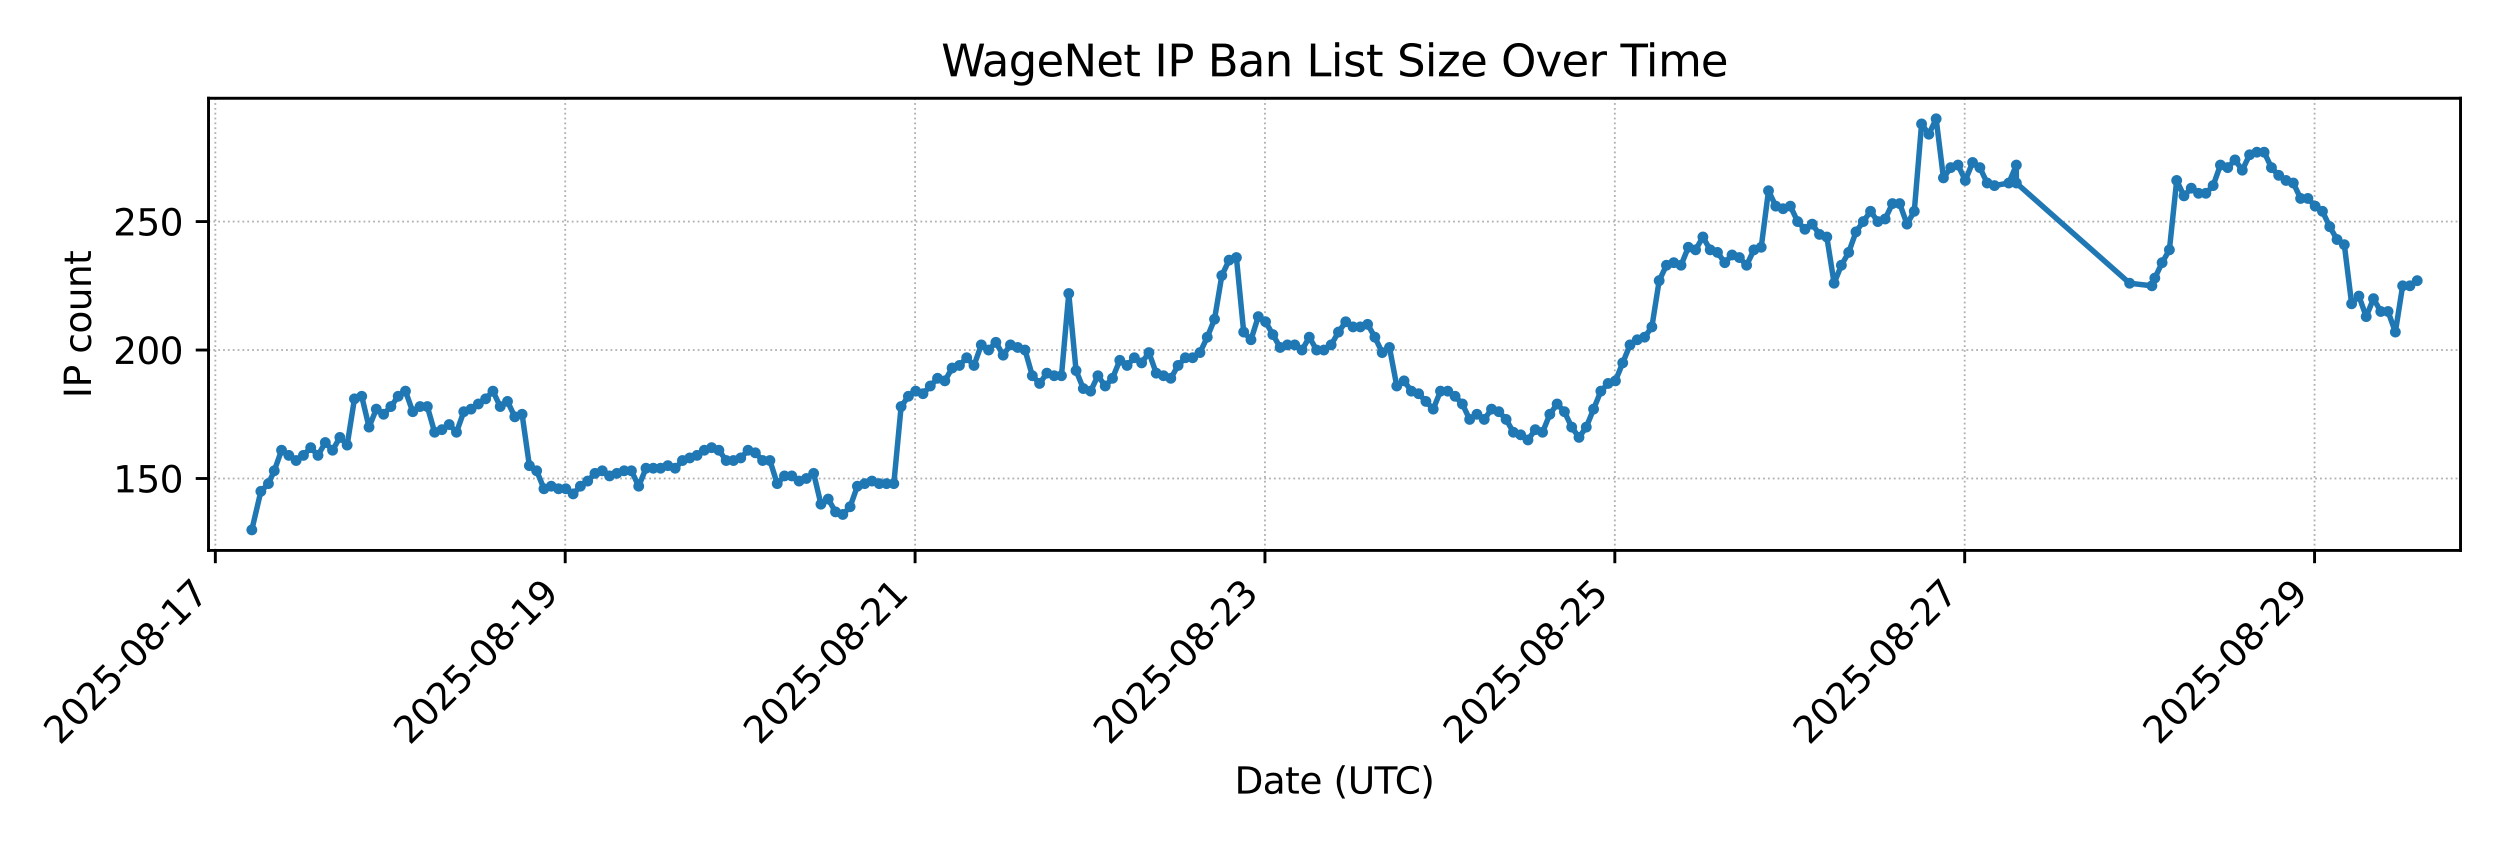 <?xml version="1.0" encoding="utf-8" standalone="no"?>
<!DOCTYPE svg PUBLIC "-//W3C//DTD SVG 1.1//EN"
  "http://www.w3.org/Graphics/SVG/1.1/DTD/svg11.dtd">
<svg xmlns:xlink="http://www.w3.org/1999/xlink" width="684pt" height="230.4pt" viewBox="0 0 684 230.4" xmlns="http://www.w3.org/2000/svg" version="1.1">
 <defs>
  <style type="text/css">*{stroke-linejoin: round; stroke-linecap: butt}</style>
 </defs>
 <g id="figure_1">
  <g id="patch_1">
   <path d="M 0 230.4 
L 684 230.4 
L 684 0 
L 0 0 
z
" style="fill: #ffffff"/>
  </g>
  <g id="axes_1">
   <g id="patch_2">
    <path d="M 57.052 150.599 
L 673.2 150.599 
L 673.2 26.88 
L 57.052 26.88 
z
" style="fill: #ffffff"/>
   </g>
   <g id="matplotlib.axis_1">
    <g id="xtick_1">
     <g id="line2d_1">
      <path d="M 58.918 150.599 
L 58.918 26.88 
" clip-path="url(#p8733796b65)" style="fill: none; stroke-dasharray: 0.5,0.825; stroke-dashoffset: 0; stroke: #b0b0b0; stroke-width: 0.5"/>
     </g>
     <g id="line2d_2">
      <defs>
       <path id="m109d79f2e7" d="M 0 0 
L 0 3.5 
" style="stroke: #000000; stroke-width: 0.8"/>
      </defs>
      <g>
       <use xlink:href="#m109d79f2e7" x="58.918" y="150.599" style="stroke: #000000; stroke-width: 0.8"/>
      </g>
     </g>
     <g id="text_1">
      <!-- 2025-08-17 -->
      <g transform="translate(16.353 204.066)rotate(-45)scale(0.1 -0.1)">
       <defs>
        <path id="DejaVuSans-32" d="M 1228 531 
L 3431 531 
L 3431 0 
L 469 0 
L 469 531 
Q 828 903 1448 1529 
Q 2069 2156 2228 2338 
Q 2531 2678 2651 2914 
Q 2772 3150 2772 3378 
Q 2772 3750 2511 3984 
Q 2250 4219 1831 4219 
Q 1534 4219 1204 4116 
Q 875 4013 500 3803 
L 500 4441 
Q 881 4594 1212 4672 
Q 1544 4750 1819 4750 
Q 2544 4750 2975 4387 
Q 3406 4025 3406 3419 
Q 3406 3131 3298 2873 
Q 3191 2616 2906 2266 
Q 2828 2175 2409 1742 
Q 1991 1309 1228 531 
z
" transform="scale(0.016)"/>
        <path id="DejaVuSans-30" d="M 2034 4250 
Q 1547 4250 1301 3770 
Q 1056 3291 1056 2328 
Q 1056 1369 1301 889 
Q 1547 409 2034 409 
Q 2525 409 2770 889 
Q 3016 1369 3016 2328 
Q 3016 3291 2770 3770 
Q 2525 4250 2034 4250 
z
M 2034 4750 
Q 2819 4750 3233 4129 
Q 3647 3509 3647 2328 
Q 3647 1150 3233 529 
Q 2819 -91 2034 -91 
Q 1250 -91 836 529 
Q 422 1150 422 2328 
Q 422 3509 836 4129 
Q 1250 4750 2034 4750 
z
" transform="scale(0.016)"/>
        <path id="DejaVuSans-35" d="M 691 4666 
L 3169 4666 
L 3169 4134 
L 1269 4134 
L 1269 2991 
Q 1406 3038 1543 3061 
Q 1681 3084 1819 3084 
Q 2600 3084 3056 2656 
Q 3513 2228 3513 1497 
Q 3513 744 3044 326 
Q 2575 -91 1722 -91 
Q 1428 -91 1123 -41 
Q 819 9 494 109 
L 494 744 
Q 775 591 1075 516 
Q 1375 441 1709 441 
Q 2250 441 2565 725 
Q 2881 1009 2881 1497 
Q 2881 1984 2565 2268 
Q 2250 2553 1709 2553 
Q 1456 2553 1204 2497 
Q 953 2441 691 2322 
L 691 4666 
z
" transform="scale(0.016)"/>
        <path id="DejaVuSans-2d" d="M 313 2009 
L 1997 2009 
L 1997 1497 
L 313 1497 
L 313 2009 
z
" transform="scale(0.016)"/>
        <path id="DejaVuSans-38" d="M 2034 2216 
Q 1584 2216 1326 1975 
Q 1069 1734 1069 1313 
Q 1069 891 1326 650 
Q 1584 409 2034 409 
Q 2484 409 2743 651 
Q 3003 894 3003 1313 
Q 3003 1734 2745 1975 
Q 2488 2216 2034 2216 
z
M 1403 2484 
Q 997 2584 770 2862 
Q 544 3141 544 3541 
Q 544 4100 942 4425 
Q 1341 4750 2034 4750 
Q 2731 4750 3128 4425 
Q 3525 4100 3525 3541 
Q 3525 3141 3298 2862 
Q 3072 2584 2669 2484 
Q 3125 2378 3379 2068 
Q 3634 1759 3634 1313 
Q 3634 634 3220 271 
Q 2806 -91 2034 -91 
Q 1263 -91 848 271 
Q 434 634 434 1313 
Q 434 1759 690 2068 
Q 947 2378 1403 2484 
z
M 1172 3481 
Q 1172 3119 1398 2916 
Q 1625 2713 2034 2713 
Q 2441 2713 2670 2916 
Q 2900 3119 2900 3481 
Q 2900 3844 2670 4047 
Q 2441 4250 2034 4250 
Q 1625 4250 1398 4047 
Q 1172 3844 1172 3481 
z
" transform="scale(0.016)"/>
        <path id="DejaVuSans-31" d="M 794 531 
L 1825 531 
L 1825 4091 
L 703 3866 
L 703 4441 
L 1819 4666 
L 2450 4666 
L 2450 531 
L 3481 531 
L 3481 0 
L 794 0 
L 794 531 
z
" transform="scale(0.016)"/>
        <path id="DejaVuSans-37" d="M 525 4666 
L 3525 4666 
L 3525 4397 
L 1831 0 
L 1172 0 
L 2766 4134 
L 525 4134 
L 525 4666 
z
" transform="scale(0.016)"/>
       </defs>
       <use xlink:href="#DejaVuSans-32"/>
       <use xlink:href="#DejaVuSans-30" x="63.623"/>
       <use xlink:href="#DejaVuSans-32" x="127.246"/>
       <use xlink:href="#DejaVuSans-35" x="190.869"/>
       <use xlink:href="#DejaVuSans-2d" x="254.492"/>
       <use xlink:href="#DejaVuSans-30" x="290.576"/>
       <use xlink:href="#DejaVuSans-38" x="354.199"/>
       <use xlink:href="#DejaVuSans-2d" x="417.822"/>
       <use xlink:href="#DejaVuSans-31" x="453.906"/>
       <use xlink:href="#DejaVuSans-37" x="517.529"/>
      </g>
     </g>
    </g>
    <g id="xtick_2">
     <g id="line2d_3">
      <path d="M 154.642 150.599 
L 154.642 26.88 
" clip-path="url(#p8733796b65)" style="fill: none; stroke-dasharray: 0.5,0.825; stroke-dashoffset: 0; stroke: #b0b0b0; stroke-width: 0.5"/>
     </g>
     <g id="line2d_4">
      <g>
       <use xlink:href="#m109d79f2e7" x="154.642" y="150.599" style="stroke: #000000; stroke-width: 0.8"/>
      </g>
     </g>
     <g id="text_2">
      <!-- 2025-08-19 -->
      <g transform="translate(112.078 204.066)rotate(-45)scale(0.1 -0.1)">
       <defs>
        <path id="DejaVuSans-39" d="M 703 97 
L 703 672 
Q 941 559 1184 500 
Q 1428 441 1663 441 
Q 2288 441 2617 861 
Q 2947 1281 2994 2138 
Q 2813 1869 2534 1725 
Q 2256 1581 1919 1581 
Q 1219 1581 811 2004 
Q 403 2428 403 3163 
Q 403 3881 828 4315 
Q 1253 4750 1959 4750 
Q 2769 4750 3195 4129 
Q 3622 3509 3622 2328 
Q 3622 1225 3098 567 
Q 2575 -91 1691 -91 
Q 1453 -91 1209 -44 
Q 966 3 703 97 
z
M 1959 2075 
Q 2384 2075 2632 2365 
Q 2881 2656 2881 3163 
Q 2881 3666 2632 3958 
Q 2384 4250 1959 4250 
Q 1534 4250 1286 3958 
Q 1038 3666 1038 3163 
Q 1038 2656 1286 2365 
Q 1534 2075 1959 2075 
z
" transform="scale(0.016)"/>
       </defs>
       <use xlink:href="#DejaVuSans-32"/>
       <use xlink:href="#DejaVuSans-30" x="63.623"/>
       <use xlink:href="#DejaVuSans-32" x="127.246"/>
       <use xlink:href="#DejaVuSans-35" x="190.869"/>
       <use xlink:href="#DejaVuSans-2d" x="254.492"/>
       <use xlink:href="#DejaVuSans-30" x="290.576"/>
       <use xlink:href="#DejaVuSans-38" x="354.199"/>
       <use xlink:href="#DejaVuSans-2d" x="417.822"/>
       <use xlink:href="#DejaVuSans-31" x="453.906"/>
       <use xlink:href="#DejaVuSans-39" x="517.529"/>
      </g>
     </g>
    </g>
    <g id="xtick_3">
     <g id="line2d_5">
      <path d="M 250.367 150.599 
L 250.367 26.88 
" clip-path="url(#p8733796b65)" style="fill: none; stroke-dasharray: 0.5,0.825; stroke-dashoffset: 0; stroke: #b0b0b0; stroke-width: 0.5"/>
     </g>
     <g id="line2d_6">
      <g>
       <use xlink:href="#m109d79f2e7" x="250.367" y="150.599" style="stroke: #000000; stroke-width: 0.8"/>
      </g>
     </g>
     <g id="text_3">
      <!-- 2025-08-21 -->
      <g transform="translate(207.802 204.066)rotate(-45)scale(0.1 -0.1)">
       <use xlink:href="#DejaVuSans-32"/>
       <use xlink:href="#DejaVuSans-30" x="63.623"/>
       <use xlink:href="#DejaVuSans-32" x="127.246"/>
       <use xlink:href="#DejaVuSans-35" x="190.869"/>
       <use xlink:href="#DejaVuSans-2d" x="254.492"/>
       <use xlink:href="#DejaVuSans-30" x="290.576"/>
       <use xlink:href="#DejaVuSans-38" x="354.199"/>
       <use xlink:href="#DejaVuSans-2d" x="417.822"/>
       <use xlink:href="#DejaVuSans-32" x="453.906"/>
       <use xlink:href="#DejaVuSans-31" x="517.529"/>
      </g>
     </g>
    </g>
    <g id="xtick_4">
     <g id="line2d_7">
      <path d="M 346.091 150.599 
L 346.091 26.88 
" clip-path="url(#p8733796b65)" style="fill: none; stroke-dasharray: 0.5,0.825; stroke-dashoffset: 0; stroke: #b0b0b0; stroke-width: 0.5"/>
     </g>
     <g id="line2d_8">
      <g>
       <use xlink:href="#m109d79f2e7" x="346.091" y="150.599" style="stroke: #000000; stroke-width: 0.8"/>
      </g>
     </g>
     <g id="text_4">
      <!-- 2025-08-23 -->
      <g transform="translate(303.527 204.066)rotate(-45)scale(0.1 -0.1)">
       <defs>
        <path id="DejaVuSans-33" d="M 2597 2516 
Q 3050 2419 3304 2112 
Q 3559 1806 3559 1356 
Q 3559 666 3084 287 
Q 2609 -91 1734 -91 
Q 1441 -91 1130 -33 
Q 819 25 488 141 
L 488 750 
Q 750 597 1062 519 
Q 1375 441 1716 441 
Q 2309 441 2620 675 
Q 2931 909 2931 1356 
Q 2931 1769 2642 2001 
Q 2353 2234 1838 2234 
L 1294 2234 
L 1294 2753 
L 1863 2753 
Q 2328 2753 2575 2939 
Q 2822 3125 2822 3475 
Q 2822 3834 2567 4026 
Q 2313 4219 1838 4219 
Q 1578 4219 1281 4162 
Q 984 4106 628 3988 
L 628 4550 
Q 988 4650 1302 4700 
Q 1616 4750 1894 4750 
Q 2613 4750 3031 4423 
Q 3450 4097 3450 3541 
Q 3450 3153 3228 2886 
Q 3006 2619 2597 2516 
z
" transform="scale(0.016)"/>
       </defs>
       <use xlink:href="#DejaVuSans-32"/>
       <use xlink:href="#DejaVuSans-30" x="63.623"/>
       <use xlink:href="#DejaVuSans-32" x="127.246"/>
       <use xlink:href="#DejaVuSans-35" x="190.869"/>
       <use xlink:href="#DejaVuSans-2d" x="254.492"/>
       <use xlink:href="#DejaVuSans-30" x="290.576"/>
       <use xlink:href="#DejaVuSans-38" x="354.199"/>
       <use xlink:href="#DejaVuSans-2d" x="417.822"/>
       <use xlink:href="#DejaVuSans-32" x="453.906"/>
       <use xlink:href="#DejaVuSans-33" x="517.529"/>
      </g>
     </g>
    </g>
    <g id="xtick_5">
     <g id="line2d_9">
      <path d="M 441.816 150.599 
L 441.816 26.88 
" clip-path="url(#p8733796b65)" style="fill: none; stroke-dasharray: 0.5,0.825; stroke-dashoffset: 0; stroke: #b0b0b0; stroke-width: 0.5"/>
     </g>
     <g id="line2d_10">
      <g>
       <use xlink:href="#m109d79f2e7" x="441.816" y="150.599" style="stroke: #000000; stroke-width: 0.8"/>
      </g>
     </g>
     <g id="text_5">
      <!-- 2025-08-25 -->
      <g transform="translate(399.251 204.066)rotate(-45)scale(0.1 -0.1)">
       <use xlink:href="#DejaVuSans-32"/>
       <use xlink:href="#DejaVuSans-30" x="63.623"/>
       <use xlink:href="#DejaVuSans-32" x="127.246"/>
       <use xlink:href="#DejaVuSans-35" x="190.869"/>
       <use xlink:href="#DejaVuSans-2d" x="254.492"/>
       <use xlink:href="#DejaVuSans-30" x="290.576"/>
       <use xlink:href="#DejaVuSans-38" x="354.199"/>
       <use xlink:href="#DejaVuSans-2d" x="417.822"/>
       <use xlink:href="#DejaVuSans-32" x="453.906"/>
       <use xlink:href="#DejaVuSans-35" x="517.529"/>
      </g>
     </g>
    </g>
    <g id="xtick_6">
     <g id="line2d_11">
      <path d="M 537.54 150.599 
L 537.54 26.88 
" clip-path="url(#p8733796b65)" style="fill: none; stroke-dasharray: 0.5,0.825; stroke-dashoffset: 0; stroke: #b0b0b0; stroke-width: 0.5"/>
     </g>
     <g id="line2d_12">
      <g>
       <use xlink:href="#m109d79f2e7" x="537.54" y="150.599" style="stroke: #000000; stroke-width: 0.8"/>
      </g>
     </g>
     <g id="text_6">
      <!-- 2025-08-27 -->
      <g transform="translate(494.976 204.066)rotate(-45)scale(0.1 -0.1)">
       <use xlink:href="#DejaVuSans-32"/>
       <use xlink:href="#DejaVuSans-30" x="63.623"/>
       <use xlink:href="#DejaVuSans-32" x="127.246"/>
       <use xlink:href="#DejaVuSans-35" x="190.869"/>
       <use xlink:href="#DejaVuSans-2d" x="254.492"/>
       <use xlink:href="#DejaVuSans-30" x="290.576"/>
       <use xlink:href="#DejaVuSans-38" x="354.199"/>
       <use xlink:href="#DejaVuSans-2d" x="417.822"/>
       <use xlink:href="#DejaVuSans-32" x="453.906"/>
       <use xlink:href="#DejaVuSans-37" x="517.529"/>
      </g>
     </g>
    </g>
    <g id="xtick_7">
     <g id="line2d_13">
      <path d="M 633.265 150.599 
L 633.265 26.88 
" clip-path="url(#p8733796b65)" style="fill: none; stroke-dasharray: 0.5,0.825; stroke-dashoffset: 0; stroke: #b0b0b0; stroke-width: 0.5"/>
     </g>
     <g id="line2d_14">
      <g>
       <use xlink:href="#m109d79f2e7" x="633.265" y="150.599" style="stroke: #000000; stroke-width: 0.8"/>
      </g>
     </g>
     <g id="text_7">
      <!-- 2025-08-29 -->
      <g transform="translate(590.7 204.066)rotate(-45)scale(0.1 -0.1)">
       <use xlink:href="#DejaVuSans-32"/>
       <use xlink:href="#DejaVuSans-30" x="63.623"/>
       <use xlink:href="#DejaVuSans-32" x="127.246"/>
       <use xlink:href="#DejaVuSans-35" x="190.869"/>
       <use xlink:href="#DejaVuSans-2d" x="254.492"/>
       <use xlink:href="#DejaVuSans-30" x="290.576"/>
       <use xlink:href="#DejaVuSans-38" x="354.199"/>
       <use xlink:href="#DejaVuSans-2d" x="417.822"/>
       <use xlink:href="#DejaVuSans-32" x="453.906"/>
       <use xlink:href="#DejaVuSans-39" x="517.529"/>
      </g>
     </g>
    </g>
    <g id="text_8">
     <!-- Date (UTC) -->
     <g transform="translate(337.773 217.135)scale(0.1 -0.1)">
      <defs>
       <path id="DejaVuSans-44" d="M 1259 4147 
L 1259 519 
L 2022 519 
Q 2988 519 3436 956 
Q 3884 1394 3884 2338 
Q 3884 3275 3436 3711 
Q 2988 4147 2022 4147 
L 1259 4147 
z
M 628 4666 
L 1925 4666 
Q 3281 4666 3915 4102 
Q 4550 3538 4550 2338 
Q 4550 1131 3912 565 
Q 3275 0 1925 0 
L 628 0 
L 628 4666 
z
" transform="scale(0.016)"/>
       <path id="DejaVuSans-61" d="M 2194 1759 
Q 1497 1759 1228 1600 
Q 959 1441 959 1056 
Q 959 750 1161 570 
Q 1363 391 1709 391 
Q 2188 391 2477 730 
Q 2766 1069 2766 1631 
L 2766 1759 
L 2194 1759 
z
M 3341 1997 
L 3341 0 
L 2766 0 
L 2766 531 
Q 2569 213 2275 61 
Q 1981 -91 1556 -91 
Q 1019 -91 701 211 
Q 384 513 384 1019 
Q 384 1609 779 1909 
Q 1175 2209 1959 2209 
L 2766 2209 
L 2766 2266 
Q 2766 2663 2505 2880 
Q 2244 3097 1772 3097 
Q 1472 3097 1187 3025 
Q 903 2953 641 2809 
L 641 3341 
Q 956 3463 1253 3523 
Q 1550 3584 1831 3584 
Q 2591 3584 2966 3190 
Q 3341 2797 3341 1997 
z
" transform="scale(0.016)"/>
       <path id="DejaVuSans-74" d="M 1172 4494 
L 1172 3500 
L 2356 3500 
L 2356 3053 
L 1172 3053 
L 1172 1153 
Q 1172 725 1289 603 
Q 1406 481 1766 481 
L 2356 481 
L 2356 0 
L 1766 0 
Q 1100 0 847 248 
Q 594 497 594 1153 
L 594 3053 
L 172 3053 
L 172 3500 
L 594 3500 
L 594 4494 
L 1172 4494 
z
" transform="scale(0.016)"/>
       <path id="DejaVuSans-65" d="M 3597 1894 
L 3597 1613 
L 953 1613 
Q 991 1019 1311 708 
Q 1631 397 2203 397 
Q 2534 397 2845 478 
Q 3156 559 3463 722 
L 3463 178 
Q 3153 47 2828 -22 
Q 2503 -91 2169 -91 
Q 1331 -91 842 396 
Q 353 884 353 1716 
Q 353 2575 817 3079 
Q 1281 3584 2069 3584 
Q 2775 3584 3186 3129 
Q 3597 2675 3597 1894 
z
M 3022 2063 
Q 3016 2534 2758 2815 
Q 2500 3097 2075 3097 
Q 1594 3097 1305 2825 
Q 1016 2553 972 2059 
L 3022 2063 
z
" transform="scale(0.016)"/>
       <path id="DejaVuSans-20" transform="scale(0.016)"/>
       <path id="DejaVuSans-28" d="M 1984 4856 
Q 1566 4138 1362 3434 
Q 1159 2731 1159 2009 
Q 1159 1288 1364 580 
Q 1569 -128 1984 -844 
L 1484 -844 
Q 1016 -109 783 600 
Q 550 1309 550 2009 
Q 550 2706 781 3412 
Q 1013 4119 1484 4856 
L 1984 4856 
z
" transform="scale(0.016)"/>
       <path id="DejaVuSans-55" d="M 556 4666 
L 1191 4666 
L 1191 1831 
Q 1191 1081 1462 751 
Q 1734 422 2344 422 
Q 2950 422 3222 751 
Q 3494 1081 3494 1831 
L 3494 4666 
L 4128 4666 
L 4128 1753 
Q 4128 841 3676 375 
Q 3225 -91 2344 -91 
Q 1459 -91 1007 375 
Q 556 841 556 1753 
L 556 4666 
z
" transform="scale(0.016)"/>
       <path id="DejaVuSans-54" d="M -19 4666 
L 3928 4666 
L 3928 4134 
L 2272 4134 
L 2272 0 
L 1638 0 
L 1638 4134 
L -19 4134 
L -19 4666 
z
" transform="scale(0.016)"/>
       <path id="DejaVuSans-43" d="M 4122 4306 
L 4122 3641 
Q 3803 3938 3442 4084 
Q 3081 4231 2675 4231 
Q 1875 4231 1450 3742 
Q 1025 3253 1025 2328 
Q 1025 1406 1450 917 
Q 1875 428 2675 428 
Q 3081 428 3442 575 
Q 3803 722 4122 1019 
L 4122 359 
Q 3791 134 3420 21 
Q 3050 -91 2638 -91 
Q 1578 -91 968 557 
Q 359 1206 359 2328 
Q 359 3453 968 4101 
Q 1578 4750 2638 4750 
Q 3056 4750 3426 4639 
Q 3797 4528 4122 4306 
z
" transform="scale(0.016)"/>
       <path id="DejaVuSans-29" d="M 513 4856 
L 1013 4856 
Q 1481 4119 1714 3412 
Q 1947 2706 1947 2009 
Q 1947 1309 1714 600 
Q 1481 -109 1013 -844 
L 513 -844 
Q 928 -128 1133 580 
Q 1338 1288 1338 2009 
Q 1338 2731 1133 3434 
Q 928 4138 513 4856 
z
" transform="scale(0.016)"/>
      </defs>
      <use xlink:href="#DejaVuSans-44"/>
      <use xlink:href="#DejaVuSans-61" x="77.002"/>
      <use xlink:href="#DejaVuSans-74" x="138.281"/>
      <use xlink:href="#DejaVuSans-65" x="177.49"/>
      <use xlink:href="#DejaVuSans-20" x="239.014"/>
      <use xlink:href="#DejaVuSans-28" x="270.801"/>
      <use xlink:href="#DejaVuSans-55" x="309.814"/>
      <use xlink:href="#DejaVuSans-54" x="383.008"/>
      <use xlink:href="#DejaVuSans-43" x="438.217"/>
      <use xlink:href="#DejaVuSans-29" x="508.041"/>
     </g>
    </g>
   </g>
   <g id="matplotlib.axis_2">
    <g id="ytick_1">
     <g id="line2d_15">
      <path d="M 57.052 130.917 
L 673.2 130.917 
" clip-path="url(#p8733796b65)" style="fill: none; stroke-dasharray: 0.5,0.825; stroke-dashoffset: 0; stroke: #b0b0b0; stroke-width: 0.5"/>
     </g>
     <g id="line2d_16">
      <defs>
       <path id="mb55f9a6a8c" d="M 0 0 
L -3.5 0 
" style="stroke: #000000; stroke-width: 0.8"/>
      </defs>
      <g>
       <use xlink:href="#mb55f9a6a8c" x="57.052" y="130.917" style="stroke: #000000; stroke-width: 0.8"/>
      </g>
     </g>
     <g id="text_9">
      <!-- 150 -->
      <g transform="translate(30.964 134.716)scale(0.1 -0.1)">
       <use xlink:href="#DejaVuSans-31"/>
       <use xlink:href="#DejaVuSans-35" x="63.623"/>
       <use xlink:href="#DejaVuSans-30" x="127.246"/>
      </g>
     </g>
    </g>
    <g id="ytick_2">
     <g id="line2d_17">
      <path d="M 57.052 95.769 
L 673.2 95.769 
" clip-path="url(#p8733796b65)" style="fill: none; stroke-dasharray: 0.5,0.825; stroke-dashoffset: 0; stroke: #b0b0b0; stroke-width: 0.5"/>
     </g>
     <g id="line2d_18">
      <g>
       <use xlink:href="#mb55f9a6a8c" x="57.052" y="95.769" style="stroke: #000000; stroke-width: 0.8"/>
      </g>
     </g>
     <g id="text_10">
      <!-- 200 -->
      <g transform="translate(30.964 99.568)scale(0.1 -0.1)">
       <use xlink:href="#DejaVuSans-32"/>
       <use xlink:href="#DejaVuSans-30" x="63.623"/>
       <use xlink:href="#DejaVuSans-30" x="127.246"/>
      </g>
     </g>
    </g>
    <g id="ytick_3">
     <g id="line2d_19">
      <path d="M 57.052 60.622 
L 673.2 60.622 
" clip-path="url(#p8733796b65)" style="fill: none; stroke-dasharray: 0.5,0.825; stroke-dashoffset: 0; stroke: #b0b0b0; stroke-width: 0.5"/>
     </g>
     <g id="line2d_20">
      <g>
       <use xlink:href="#mb55f9a6a8c" x="57.052" y="60.622" style="stroke: #000000; stroke-width: 0.8"/>
      </g>
     </g>
     <g id="text_11">
      <!-- 250 -->
      <g transform="translate(30.964 64.421)scale(0.1 -0.1)">
       <use xlink:href="#DejaVuSans-32"/>
       <use xlink:href="#DejaVuSans-35" x="63.623"/>
       <use xlink:href="#DejaVuSans-30" x="127.246"/>
      </g>
     </g>
    </g>
    <g id="text_12">
     <!-- IP count -->
     <g transform="translate(24.884 108.925)rotate(-90)scale(0.1 -0.1)">
      <defs>
       <path id="DejaVuSans-49" d="M 628 4666 
L 1259 4666 
L 1259 0 
L 628 0 
L 628 4666 
z
" transform="scale(0.016)"/>
       <path id="DejaVuSans-50" d="M 1259 4147 
L 1259 2394 
L 2053 2394 
Q 2494 2394 2734 2622 
Q 2975 2850 2975 3272 
Q 2975 3691 2734 3919 
Q 2494 4147 2053 4147 
L 1259 4147 
z
M 628 4666 
L 2053 4666 
Q 2838 4666 3239 4311 
Q 3641 3956 3641 3272 
Q 3641 2581 3239 2228 
Q 2838 1875 2053 1875 
L 1259 1875 
L 1259 0 
L 628 0 
L 628 4666 
z
" transform="scale(0.016)"/>
       <path id="DejaVuSans-63" d="M 3122 3366 
L 3122 2828 
Q 2878 2963 2633 3030 
Q 2388 3097 2138 3097 
Q 1578 3097 1268 2742 
Q 959 2388 959 1747 
Q 959 1106 1268 751 
Q 1578 397 2138 397 
Q 2388 397 2633 464 
Q 2878 531 3122 666 
L 3122 134 
Q 2881 22 2623 -34 
Q 2366 -91 2075 -91 
Q 1284 -91 818 406 
Q 353 903 353 1747 
Q 353 2603 823 3093 
Q 1294 3584 2113 3584 
Q 2378 3584 2631 3529 
Q 2884 3475 3122 3366 
z
" transform="scale(0.016)"/>
       <path id="DejaVuSans-6f" d="M 1959 3097 
Q 1497 3097 1228 2736 
Q 959 2375 959 1747 
Q 959 1119 1226 758 
Q 1494 397 1959 397 
Q 2419 397 2687 759 
Q 2956 1122 2956 1747 
Q 2956 2369 2687 2733 
Q 2419 3097 1959 3097 
z
M 1959 3584 
Q 2709 3584 3137 3096 
Q 3566 2609 3566 1747 
Q 3566 888 3137 398 
Q 2709 -91 1959 -91 
Q 1206 -91 779 398 
Q 353 888 353 1747 
Q 353 2609 779 3096 
Q 1206 3584 1959 3584 
z
" transform="scale(0.016)"/>
       <path id="DejaVuSans-75" d="M 544 1381 
L 544 3500 
L 1119 3500 
L 1119 1403 
Q 1119 906 1312 657 
Q 1506 409 1894 409 
Q 2359 409 2629 706 
Q 2900 1003 2900 1516 
L 2900 3500 
L 3475 3500 
L 3475 0 
L 2900 0 
L 2900 538 
Q 2691 219 2414 64 
Q 2138 -91 1772 -91 
Q 1169 -91 856 284 
Q 544 659 544 1381 
z
M 1991 3584 
L 1991 3584 
z
" transform="scale(0.016)"/>
       <path id="DejaVuSans-6e" d="M 3513 2113 
L 3513 0 
L 2938 0 
L 2938 2094 
Q 2938 2591 2744 2837 
Q 2550 3084 2163 3084 
Q 1697 3084 1428 2787 
Q 1159 2491 1159 1978 
L 1159 0 
L 581 0 
L 581 3500 
L 1159 3500 
L 1159 2956 
Q 1366 3272 1645 3428 
Q 1925 3584 2291 3584 
Q 2894 3584 3203 3211 
Q 3513 2838 3513 2113 
z
" transform="scale(0.016)"/>
      </defs>
      <use xlink:href="#DejaVuSans-49"/>
      <use xlink:href="#DejaVuSans-50" x="29.492"/>
      <use xlink:href="#DejaVuSans-20" x="89.795"/>
      <use xlink:href="#DejaVuSans-63" x="121.582"/>
      <use xlink:href="#DejaVuSans-6f" x="176.562"/>
      <use xlink:href="#DejaVuSans-75" x="237.744"/>
      <use xlink:href="#DejaVuSans-6e" x="301.123"/>
      <use xlink:href="#DejaVuSans-74" x="364.502"/>
     </g>
    </g>
   </g>
   <g id="line2d_21">
    <path d="M 68.901 144.976 
L 71.371 134.432 
L 73.443 132.323 
L 75.038 128.808 
L 77.033 123.184 
L 81.021 125.996 
L 83.015 124.59 
L 85.01 122.481 
L 87.004 124.59 
L 88.998 121.075 
L 90.993 123.184 
L 92.987 119.67 
L 94.981 121.778 
L 96.975 109.125 
L 98.97 108.422 
L 100.964 116.858 
L 102.958 111.937 
L 104.952 113.343 
L 106.947 111.234 
L 108.941 108.422 
L 110.935 107.016 
L 112.929 112.64 
L 114.924 111.234 
L 116.918 111.234 
L 118.912 118.264 
L 120.906 117.561 
L 122.901 116.155 
L 124.895 118.264 
L 126.889 112.64 
L 128.883 111.937 
L 132.872 109.125 
L 134.866 107.016 
L 136.86 111.234 
L 138.855 109.828 
L 140.849 114.046 
L 142.844 113.343 
L 144.838 127.402 
L 146.832 128.808 
L 148.826 133.729 
L 150.82 133.026 
L 152.815 133.729 
L 154.809 133.729 
L 156.803 135.134 
L 158.797 133.026 
L 160.792 131.62 
L 162.786 129.511 
L 164.78 128.808 
L 166.774 130.214 
L 170.763 128.808 
L 172.757 128.808 
L 174.751 133.026 
L 176.746 128.105 
L 180.734 128.105 
L 182.728 127.402 
L 184.723 128.105 
L 186.717 125.996 
L 190.706 124.59 
L 192.7 123.184 
L 194.694 122.481 
L 196.688 123.184 
L 198.683 125.996 
L 200.677 125.996 
L 202.671 125.293 
L 204.665 123.184 
L 206.66 123.887 
L 208.654 125.996 
L 210.648 125.996 
L 212.642 132.323 
L 214.637 130.214 
L 216.631 130.214 
L 218.625 131.62 
L 220.619 130.917 
L 222.614 129.511 
L 224.608 137.946 
L 226.602 136.54 
L 228.597 140.055 
L 230.591 140.758 
L 232.585 138.649 
L 234.579 133.026 
L 238.568 131.62 
L 240.562 132.323 
L 244.551 132.323 
L 246.545 111.234 
L 248.539 108.422 
L 250.533 107.016 
L 252.528 107.719 
L 256.516 103.502 
L 258.51 104.205 
L 260.505 100.69 
L 262.499 99.987 
L 264.493 97.878 
L 266.487 99.987 
L 268.482 94.363 
L 270.476 95.769 
L 272.47 93.66 
L 274.464 97.175 
L 276.459 94.363 
L 280.447 95.769 
L 282.442 102.799 
L 284.436 104.908 
L 286.43 102.096 
L 288.424 102.799 
L 290.419 102.799 
L 292.413 80.304 
L 294.407 101.393 
L 296.401 106.313 
L 298.396 107.016 
L 300.39 102.799 
L 302.384 105.611 
L 304.378 103.502 
L 306.373 98.581 
L 308.367 99.987 
L 310.361 97.878 
L 312.355 99.284 
L 314.35 96.472 
L 316.344 102.096 
L 320.332 103.502 
L 322.327 99.987 
L 324.321 97.878 
L 326.315 97.878 
L 328.309 96.472 
L 330.304 92.254 
L 332.298 87.334 
L 334.292 75.384 
L 336.287 71.166 
L 338.281 70.463 
L 340.275 90.849 
L 342.269 92.957 
L 344.264 86.631 
L 346.258 88.037 
L 350.246 95.066 
L 352.241 94.363 
L 354.235 94.363 
L 356.229 95.769 
L 358.223 92.254 
L 360.218 95.769 
L 362.212 95.769 
L 364.206 94.363 
L 366.2 90.849 
L 368.195 88.037 
L 370.189 89.443 
L 372.183 89.443 
L 374.177 88.74 
L 376.172 92.254 
L 378.166 96.472 
L 380.16 95.066 
L 382.155 105.611 
L 384.149 104.205 
L 386.143 107.016 
L 388.137 107.719 
L 392.126 111.937 
L 394.12 107.016 
L 396.114 107.016 
L 398.109 108.422 
L 400.103 110.531 
L 402.097 114.749 
L 404.091 113.343 
L 406.086 114.749 
L 408.08 111.937 
L 410.074 112.64 
L 412.068 114.749 
L 414.063 118.264 
L 416.057 118.967 
L 418.051 120.372 
L 420.045 117.561 
L 422.04 118.264 
L 424.034 113.343 
L 426.028 110.531 
L 428.023 112.64 
L 430.017 116.858 
L 432.011 119.67 
L 434.005 116.858 
L 437.994 107.016 
L 439.988 104.908 
L 441.982 104.205 
L 445.971 94.363 
L 447.965 92.957 
L 449.959 92.254 
L 451.954 89.443 
L 453.948 76.79 
L 455.942 72.572 
L 457.936 71.869 
L 459.931 72.572 
L 461.925 67.651 
L 463.919 68.354 
L 465.913 64.839 
L 467.908 68.354 
L 469.902 69.057 
L 471.896 71.869 
L 473.891 69.76 
L 475.885 70.463 
L 477.879 72.572 
L 479.873 68.354 
L 481.868 67.651 
L 483.862 52.186 
L 485.856 56.404 
L 487.85 57.107 
L 489.845 56.404 
L 491.839 60.622 
L 493.833 62.73 
L 495.827 61.325 
L 497.822 64.136 
L 499.816 64.839 
L 501.81 77.492 
L 503.804 72.572 
L 505.799 69.057 
L 507.793 63.433 
L 511.781 57.81 
L 513.776 60.622 
L 515.77 59.919 
L 517.764 55.701 
L 519.758 55.701 
L 521.753 61.325 
L 523.747 57.81 
L 525.741 33.91 
L 527.736 36.721 
L 529.73 32.504 
L 531.724 48.671 
L 533.718 45.86 
L 535.713 45.157 
L 537.707 49.374 
L 539.701 44.454 
L 541.695 45.86 
L 543.69 50.077 
L 545.684 50.78 
L 549.612 50.077 
L 551.673 45.157 
L 551.673 50.077 
L 582.665 77.492 
L 588.762 78.195 
L 589.558 76.087 
L 591.552 71.869 
L 593.546 68.354 
L 595.54 49.374 
L 597.535 53.592 
L 599.529 51.483 
L 601.523 52.889 
L 603.517 52.889 
L 605.512 50.78 
L 607.506 45.157 
L 609.5 45.86 
L 611.494 43.751 
L 613.489 46.563 
L 615.484 42.345 
L 617.478 41.642 
L 619.472 41.642 
L 621.466 45.86 
L 623.46 47.969 
L 625.454 49.374 
L 627.449 50.077 
L 629.443 54.295 
L 631.437 54.295 
L 633.432 56.404 
L 635.426 57.81 
L 637.42 62.028 
L 639.414 65.542 
L 641.408 66.948 
L 643.403 83.116 
L 645.397 81.007 
L 647.391 86.631 
L 649.386 81.71 
L 651.38 85.225 
L 653.374 85.225 
L 655.369 90.849 
L 657.362 78.195 
L 659.357 78.195 
L 661.351 76.79 
L 661.351 76.79 
" clip-path="url(#p8733796b65)" style="fill: none; stroke: #1f77b4; stroke-width: 1.5; stroke-linecap: square"/>
    <defs>
     <path id="mbe21002a67" d="M 0 1 
C 0.265 1 0.52 0.895 0.707 0.707 
C 0.895 0.52 1 0.265 1 0 
C 1 -0.265 0.895 -0.52 0.707 -0.707 
C 0.52 -0.895 0.265 -1 0 -1 
C -0.265 -1 -0.52 -0.895 -0.707 -0.707 
C -0.895 -0.52 -1 -0.265 -1 0 
C -1 0.265 -0.895 0.52 -0.707 0.707 
C -0.52 0.895 -0.265 1 0 1 
z
" style="stroke: #1f77b4"/>
    </defs>
    <g clip-path="url(#p8733796b65)">
     <use xlink:href="#mbe21002a67" x="68.901" y="144.976" style="fill: #1f77b4; stroke: #1f77b4"/>
     <use xlink:href="#mbe21002a67" x="71.371" y="134.432" style="fill: #1f77b4; stroke: #1f77b4"/>
     <use xlink:href="#mbe21002a67" x="73.443" y="132.323" style="fill: #1f77b4; stroke: #1f77b4"/>
     <use xlink:href="#mbe21002a67" x="75.038" y="128.808" style="fill: #1f77b4; stroke: #1f77b4"/>
     <use xlink:href="#mbe21002a67" x="77.033" y="123.184" style="fill: #1f77b4; stroke: #1f77b4"/>
     <use xlink:href="#mbe21002a67" x="79.027" y="124.59" style="fill: #1f77b4; stroke: #1f77b4"/>
     <use xlink:href="#mbe21002a67" x="81.021" y="125.996" style="fill: #1f77b4; stroke: #1f77b4"/>
     <use xlink:href="#mbe21002a67" x="83.015" y="124.59" style="fill: #1f77b4; stroke: #1f77b4"/>
     <use xlink:href="#mbe21002a67" x="85.01" y="122.481" style="fill: #1f77b4; stroke: #1f77b4"/>
     <use xlink:href="#mbe21002a67" x="87.004" y="124.59" style="fill: #1f77b4; stroke: #1f77b4"/>
     <use xlink:href="#mbe21002a67" x="88.998" y="121.075" style="fill: #1f77b4; stroke: #1f77b4"/>
     <use xlink:href="#mbe21002a67" x="90.993" y="123.184" style="fill: #1f77b4; stroke: #1f77b4"/>
     <use xlink:href="#mbe21002a67" x="92.987" y="119.67" style="fill: #1f77b4; stroke: #1f77b4"/>
     <use xlink:href="#mbe21002a67" x="94.981" y="121.778" style="fill: #1f77b4; stroke: #1f77b4"/>
     <use xlink:href="#mbe21002a67" x="96.975" y="109.125" style="fill: #1f77b4; stroke: #1f77b4"/>
     <use xlink:href="#mbe21002a67" x="98.97" y="108.422" style="fill: #1f77b4; stroke: #1f77b4"/>
     <use xlink:href="#mbe21002a67" x="100.964" y="116.858" style="fill: #1f77b4; stroke: #1f77b4"/>
     <use xlink:href="#mbe21002a67" x="102.958" y="111.937" style="fill: #1f77b4; stroke: #1f77b4"/>
     <use xlink:href="#mbe21002a67" x="104.952" y="113.343" style="fill: #1f77b4; stroke: #1f77b4"/>
     <use xlink:href="#mbe21002a67" x="106.947" y="111.234" style="fill: #1f77b4; stroke: #1f77b4"/>
     <use xlink:href="#mbe21002a67" x="108.941" y="108.422" style="fill: #1f77b4; stroke: #1f77b4"/>
     <use xlink:href="#mbe21002a67" x="110.935" y="107.016" style="fill: #1f77b4; stroke: #1f77b4"/>
     <use xlink:href="#mbe21002a67" x="112.929" y="112.64" style="fill: #1f77b4; stroke: #1f77b4"/>
     <use xlink:href="#mbe21002a67" x="114.924" y="111.234" style="fill: #1f77b4; stroke: #1f77b4"/>
     <use xlink:href="#mbe21002a67" x="116.918" y="111.234" style="fill: #1f77b4; stroke: #1f77b4"/>
     <use xlink:href="#mbe21002a67" x="118.912" y="118.264" style="fill: #1f77b4; stroke: #1f77b4"/>
     <use xlink:href="#mbe21002a67" x="120.906" y="117.561" style="fill: #1f77b4; stroke: #1f77b4"/>
     <use xlink:href="#mbe21002a67" x="122.901" y="116.155" style="fill: #1f77b4; stroke: #1f77b4"/>
     <use xlink:href="#mbe21002a67" x="124.895" y="118.264" style="fill: #1f77b4; stroke: #1f77b4"/>
     <use xlink:href="#mbe21002a67" x="126.889" y="112.64" style="fill: #1f77b4; stroke: #1f77b4"/>
     <use xlink:href="#mbe21002a67" x="128.883" y="111.937" style="fill: #1f77b4; stroke: #1f77b4"/>
     <use xlink:href="#mbe21002a67" x="130.878" y="110.531" style="fill: #1f77b4; stroke: #1f77b4"/>
     <use xlink:href="#mbe21002a67" x="132.872" y="109.125" style="fill: #1f77b4; stroke: #1f77b4"/>
     <use xlink:href="#mbe21002a67" x="134.866" y="107.016" style="fill: #1f77b4; stroke: #1f77b4"/>
     <use xlink:href="#mbe21002a67" x="136.86" y="111.234" style="fill: #1f77b4; stroke: #1f77b4"/>
     <use xlink:href="#mbe21002a67" x="138.855" y="109.828" style="fill: #1f77b4; stroke: #1f77b4"/>
     <use xlink:href="#mbe21002a67" x="140.849" y="114.046" style="fill: #1f77b4; stroke: #1f77b4"/>
     <use xlink:href="#mbe21002a67" x="142.844" y="113.343" style="fill: #1f77b4; stroke: #1f77b4"/>
     <use xlink:href="#mbe21002a67" x="144.838" y="127.402" style="fill: #1f77b4; stroke: #1f77b4"/>
     <use xlink:href="#mbe21002a67" x="146.832" y="128.808" style="fill: #1f77b4; stroke: #1f77b4"/>
     <use xlink:href="#mbe21002a67" x="148.826" y="133.729" style="fill: #1f77b4; stroke: #1f77b4"/>
     <use xlink:href="#mbe21002a67" x="150.82" y="133.026" style="fill: #1f77b4; stroke: #1f77b4"/>
     <use xlink:href="#mbe21002a67" x="152.815" y="133.729" style="fill: #1f77b4; stroke: #1f77b4"/>
     <use xlink:href="#mbe21002a67" x="154.809" y="133.729" style="fill: #1f77b4; stroke: #1f77b4"/>
     <use xlink:href="#mbe21002a67" x="156.803" y="135.134" style="fill: #1f77b4; stroke: #1f77b4"/>
     <use xlink:href="#mbe21002a67" x="158.797" y="133.026" style="fill: #1f77b4; stroke: #1f77b4"/>
     <use xlink:href="#mbe21002a67" x="160.792" y="131.62" style="fill: #1f77b4; stroke: #1f77b4"/>
     <use xlink:href="#mbe21002a67" x="162.786" y="129.511" style="fill: #1f77b4; stroke: #1f77b4"/>
     <use xlink:href="#mbe21002a67" x="164.78" y="128.808" style="fill: #1f77b4; stroke: #1f77b4"/>
     <use xlink:href="#mbe21002a67" x="166.774" y="130.214" style="fill: #1f77b4; stroke: #1f77b4"/>
     <use xlink:href="#mbe21002a67" x="168.769" y="129.511" style="fill: #1f77b4; stroke: #1f77b4"/>
     <use xlink:href="#mbe21002a67" x="170.763" y="128.808" style="fill: #1f77b4; stroke: #1f77b4"/>
     <use xlink:href="#mbe21002a67" x="172.757" y="128.808" style="fill: #1f77b4; stroke: #1f77b4"/>
     <use xlink:href="#mbe21002a67" x="174.751" y="133.026" style="fill: #1f77b4; stroke: #1f77b4"/>
     <use xlink:href="#mbe21002a67" x="176.746" y="128.105" style="fill: #1f77b4; stroke: #1f77b4"/>
     <use xlink:href="#mbe21002a67" x="178.741" y="128.105" style="fill: #1f77b4; stroke: #1f77b4"/>
     <use xlink:href="#mbe21002a67" x="180.734" y="128.105" style="fill: #1f77b4; stroke: #1f77b4"/>
     <use xlink:href="#mbe21002a67" x="182.728" y="127.402" style="fill: #1f77b4; stroke: #1f77b4"/>
     <use xlink:href="#mbe21002a67" x="184.723" y="128.105" style="fill: #1f77b4; stroke: #1f77b4"/>
     <use xlink:href="#mbe21002a67" x="186.717" y="125.996" style="fill: #1f77b4; stroke: #1f77b4"/>
     <use xlink:href="#mbe21002a67" x="188.711" y="125.293" style="fill: #1f77b4; stroke: #1f77b4"/>
     <use xlink:href="#mbe21002a67" x="190.706" y="124.59" style="fill: #1f77b4; stroke: #1f77b4"/>
     <use xlink:href="#mbe21002a67" x="192.7" y="123.184" style="fill: #1f77b4; stroke: #1f77b4"/>
     <use xlink:href="#mbe21002a67" x="194.694" y="122.481" style="fill: #1f77b4; stroke: #1f77b4"/>
     <use xlink:href="#mbe21002a67" x="196.688" y="123.184" style="fill: #1f77b4; stroke: #1f77b4"/>
     <use xlink:href="#mbe21002a67" x="198.683" y="125.996" style="fill: #1f77b4; stroke: #1f77b4"/>
     <use xlink:href="#mbe21002a67" x="200.677" y="125.996" style="fill: #1f77b4; stroke: #1f77b4"/>
     <use xlink:href="#mbe21002a67" x="202.671" y="125.293" style="fill: #1f77b4; stroke: #1f77b4"/>
     <use xlink:href="#mbe21002a67" x="204.665" y="123.184" style="fill: #1f77b4; stroke: #1f77b4"/>
     <use xlink:href="#mbe21002a67" x="206.66" y="123.887" style="fill: #1f77b4; stroke: #1f77b4"/>
     <use xlink:href="#mbe21002a67" x="208.654" y="125.996" style="fill: #1f77b4; stroke: #1f77b4"/>
     <use xlink:href="#mbe21002a67" x="210.648" y="125.996" style="fill: #1f77b4; stroke: #1f77b4"/>
     <use xlink:href="#mbe21002a67" x="212.642" y="132.323" style="fill: #1f77b4; stroke: #1f77b4"/>
     <use xlink:href="#mbe21002a67" x="214.637" y="130.214" style="fill: #1f77b4; stroke: #1f77b4"/>
     <use xlink:href="#mbe21002a67" x="216.631" y="130.214" style="fill: #1f77b4; stroke: #1f77b4"/>
     <use xlink:href="#mbe21002a67" x="218.625" y="131.62" style="fill: #1f77b4; stroke: #1f77b4"/>
     <use xlink:href="#mbe21002a67" x="220.619" y="130.917" style="fill: #1f77b4; stroke: #1f77b4"/>
     <use xlink:href="#mbe21002a67" x="222.614" y="129.511" style="fill: #1f77b4; stroke: #1f77b4"/>
     <use xlink:href="#mbe21002a67" x="224.608" y="137.946" style="fill: #1f77b4; stroke: #1f77b4"/>
     <use xlink:href="#mbe21002a67" x="226.602" y="136.54" style="fill: #1f77b4; stroke: #1f77b4"/>
     <use xlink:href="#mbe21002a67" x="228.597" y="140.055" style="fill: #1f77b4; stroke: #1f77b4"/>
     <use xlink:href="#mbe21002a67" x="230.591" y="140.758" style="fill: #1f77b4; stroke: #1f77b4"/>
     <use xlink:href="#mbe21002a67" x="232.585" y="138.649" style="fill: #1f77b4; stroke: #1f77b4"/>
     <use xlink:href="#mbe21002a67" x="234.579" y="133.026" style="fill: #1f77b4; stroke: #1f77b4"/>
     <use xlink:href="#mbe21002a67" x="236.574" y="132.323" style="fill: #1f77b4; stroke: #1f77b4"/>
     <use xlink:href="#mbe21002a67" x="238.568" y="131.62" style="fill: #1f77b4; stroke: #1f77b4"/>
     <use xlink:href="#mbe21002a67" x="240.562" y="132.323" style="fill: #1f77b4; stroke: #1f77b4"/>
     <use xlink:href="#mbe21002a67" x="242.556" y="132.323" style="fill: #1f77b4; stroke: #1f77b4"/>
     <use xlink:href="#mbe21002a67" x="244.551" y="132.323" style="fill: #1f77b4; stroke: #1f77b4"/>
     <use xlink:href="#mbe21002a67" x="246.545" y="111.234" style="fill: #1f77b4; stroke: #1f77b4"/>
     <use xlink:href="#mbe21002a67" x="248.539" y="108.422" style="fill: #1f77b4; stroke: #1f77b4"/>
     <use xlink:href="#mbe21002a67" x="250.533" y="107.016" style="fill: #1f77b4; stroke: #1f77b4"/>
     <use xlink:href="#mbe21002a67" x="252.528" y="107.719" style="fill: #1f77b4; stroke: #1f77b4"/>
     <use xlink:href="#mbe21002a67" x="254.522" y="105.611" style="fill: #1f77b4; stroke: #1f77b4"/>
     <use xlink:href="#mbe21002a67" x="256.516" y="103.502" style="fill: #1f77b4; stroke: #1f77b4"/>
     <use xlink:href="#mbe21002a67" x="258.51" y="104.205" style="fill: #1f77b4; stroke: #1f77b4"/>
     <use xlink:href="#mbe21002a67" x="260.505" y="100.69" style="fill: #1f77b4; stroke: #1f77b4"/>
     <use xlink:href="#mbe21002a67" x="262.499" y="99.987" style="fill: #1f77b4; stroke: #1f77b4"/>
     <use xlink:href="#mbe21002a67" x="264.493" y="97.878" style="fill: #1f77b4; stroke: #1f77b4"/>
     <use xlink:href="#mbe21002a67" x="266.487" y="99.987" style="fill: #1f77b4; stroke: #1f77b4"/>
     <use xlink:href="#mbe21002a67" x="268.482" y="94.363" style="fill: #1f77b4; stroke: #1f77b4"/>
     <use xlink:href="#mbe21002a67" x="270.476" y="95.769" style="fill: #1f77b4; stroke: #1f77b4"/>
     <use xlink:href="#mbe21002a67" x="272.47" y="93.66" style="fill: #1f77b4; stroke: #1f77b4"/>
     <use xlink:href="#mbe21002a67" x="274.464" y="97.175" style="fill: #1f77b4; stroke: #1f77b4"/>
     <use xlink:href="#mbe21002a67" x="276.459" y="94.363" style="fill: #1f77b4; stroke: #1f77b4"/>
     <use xlink:href="#mbe21002a67" x="278.454" y="95.066" style="fill: #1f77b4; stroke: #1f77b4"/>
     <use xlink:href="#mbe21002a67" x="280.447" y="95.769" style="fill: #1f77b4; stroke: #1f77b4"/>
     <use xlink:href="#mbe21002a67" x="282.442" y="102.799" style="fill: #1f77b4; stroke: #1f77b4"/>
     <use xlink:href="#mbe21002a67" x="284.436" y="104.908" style="fill: #1f77b4; stroke: #1f77b4"/>
     <use xlink:href="#mbe21002a67" x="286.43" y="102.096" style="fill: #1f77b4; stroke: #1f77b4"/>
     <use xlink:href="#mbe21002a67" x="288.424" y="102.799" style="fill: #1f77b4; stroke: #1f77b4"/>
     <use xlink:href="#mbe21002a67" x="290.419" y="102.799" style="fill: #1f77b4; stroke: #1f77b4"/>
     <use xlink:href="#mbe21002a67" x="292.413" y="80.304" style="fill: #1f77b4; stroke: #1f77b4"/>
     <use xlink:href="#mbe21002a67" x="294.407" y="101.393" style="fill: #1f77b4; stroke: #1f77b4"/>
     <use xlink:href="#mbe21002a67" x="296.401" y="106.313" style="fill: #1f77b4; stroke: #1f77b4"/>
     <use xlink:href="#mbe21002a67" x="298.396" y="107.016" style="fill: #1f77b4; stroke: #1f77b4"/>
     <use xlink:href="#mbe21002a67" x="300.39" y="102.799" style="fill: #1f77b4; stroke: #1f77b4"/>
     <use xlink:href="#mbe21002a67" x="302.384" y="105.611" style="fill: #1f77b4; stroke: #1f77b4"/>
     <use xlink:href="#mbe21002a67" x="304.378" y="103.502" style="fill: #1f77b4; stroke: #1f77b4"/>
     <use xlink:href="#mbe21002a67" x="306.373" y="98.581" style="fill: #1f77b4; stroke: #1f77b4"/>
     <use xlink:href="#mbe21002a67" x="308.367" y="99.987" style="fill: #1f77b4; stroke: #1f77b4"/>
     <use xlink:href="#mbe21002a67" x="310.361" y="97.878" style="fill: #1f77b4; stroke: #1f77b4"/>
     <use xlink:href="#mbe21002a67" x="312.355" y="99.284" style="fill: #1f77b4; stroke: #1f77b4"/>
     <use xlink:href="#mbe21002a67" x="314.35" y="96.472" style="fill: #1f77b4; stroke: #1f77b4"/>
     <use xlink:href="#mbe21002a67" x="316.344" y="102.096" style="fill: #1f77b4; stroke: #1f77b4"/>
     <use xlink:href="#mbe21002a67" x="318.338" y="102.799" style="fill: #1f77b4; stroke: #1f77b4"/>
     <use xlink:href="#mbe21002a67" x="320.332" y="103.502" style="fill: #1f77b4; stroke: #1f77b4"/>
     <use xlink:href="#mbe21002a67" x="322.327" y="99.987" style="fill: #1f77b4; stroke: #1f77b4"/>
     <use xlink:href="#mbe21002a67" x="324.321" y="97.878" style="fill: #1f77b4; stroke: #1f77b4"/>
     <use xlink:href="#mbe21002a67" x="326.315" y="97.878" style="fill: #1f77b4; stroke: #1f77b4"/>
     <use xlink:href="#mbe21002a67" x="328.309" y="96.472" style="fill: #1f77b4; stroke: #1f77b4"/>
     <use xlink:href="#mbe21002a67" x="330.304" y="92.254" style="fill: #1f77b4; stroke: #1f77b4"/>
     <use xlink:href="#mbe21002a67" x="332.298" y="87.334" style="fill: #1f77b4; stroke: #1f77b4"/>
     <use xlink:href="#mbe21002a67" x="334.292" y="75.384" style="fill: #1f77b4; stroke: #1f77b4"/>
     <use xlink:href="#mbe21002a67" x="336.287" y="71.166" style="fill: #1f77b4; stroke: #1f77b4"/>
     <use xlink:href="#mbe21002a67" x="338.281" y="70.463" style="fill: #1f77b4; stroke: #1f77b4"/>
     <use xlink:href="#mbe21002a67" x="340.275" y="90.849" style="fill: #1f77b4; stroke: #1f77b4"/>
     <use xlink:href="#mbe21002a67" x="342.269" y="92.957" style="fill: #1f77b4; stroke: #1f77b4"/>
     <use xlink:href="#mbe21002a67" x="344.264" y="86.631" style="fill: #1f77b4; stroke: #1f77b4"/>
     <use xlink:href="#mbe21002a67" x="346.258" y="88.037" style="fill: #1f77b4; stroke: #1f77b4"/>
     <use xlink:href="#mbe21002a67" x="348.252" y="91.551" style="fill: #1f77b4; stroke: #1f77b4"/>
     <use xlink:href="#mbe21002a67" x="350.246" y="95.066" style="fill: #1f77b4; stroke: #1f77b4"/>
     <use xlink:href="#mbe21002a67" x="352.241" y="94.363" style="fill: #1f77b4; stroke: #1f77b4"/>
     <use xlink:href="#mbe21002a67" x="354.235" y="94.363" style="fill: #1f77b4; stroke: #1f77b4"/>
     <use xlink:href="#mbe21002a67" x="356.229" y="95.769" style="fill: #1f77b4; stroke: #1f77b4"/>
     <use xlink:href="#mbe21002a67" x="358.223" y="92.254" style="fill: #1f77b4; stroke: #1f77b4"/>
     <use xlink:href="#mbe21002a67" x="360.218" y="95.769" style="fill: #1f77b4; stroke: #1f77b4"/>
     <use xlink:href="#mbe21002a67" x="362.212" y="95.769" style="fill: #1f77b4; stroke: #1f77b4"/>
     <use xlink:href="#mbe21002a67" x="364.206" y="94.363" style="fill: #1f77b4; stroke: #1f77b4"/>
     <use xlink:href="#mbe21002a67" x="366.2" y="90.849" style="fill: #1f77b4; stroke: #1f77b4"/>
     <use xlink:href="#mbe21002a67" x="368.195" y="88.037" style="fill: #1f77b4; stroke: #1f77b4"/>
     <use xlink:href="#mbe21002a67" x="370.189" y="89.443" style="fill: #1f77b4; stroke: #1f77b4"/>
     <use xlink:href="#mbe21002a67" x="372.183" y="89.443" style="fill: #1f77b4; stroke: #1f77b4"/>
     <use xlink:href="#mbe21002a67" x="374.177" y="88.74" style="fill: #1f77b4; stroke: #1f77b4"/>
     <use xlink:href="#mbe21002a67" x="376.172" y="92.254" style="fill: #1f77b4; stroke: #1f77b4"/>
     <use xlink:href="#mbe21002a67" x="378.166" y="96.472" style="fill: #1f77b4; stroke: #1f77b4"/>
     <use xlink:href="#mbe21002a67" x="380.16" y="95.066" style="fill: #1f77b4; stroke: #1f77b4"/>
     <use xlink:href="#mbe21002a67" x="382.155" y="105.611" style="fill: #1f77b4; stroke: #1f77b4"/>
     <use xlink:href="#mbe21002a67" x="384.149" y="104.205" style="fill: #1f77b4; stroke: #1f77b4"/>
     <use xlink:href="#mbe21002a67" x="386.143" y="107.016" style="fill: #1f77b4; stroke: #1f77b4"/>
     <use xlink:href="#mbe21002a67" x="388.137" y="107.719" style="fill: #1f77b4; stroke: #1f77b4"/>
     <use xlink:href="#mbe21002a67" x="390.132" y="109.828" style="fill: #1f77b4; stroke: #1f77b4"/>
     <use xlink:href="#mbe21002a67" x="392.126" y="111.937" style="fill: #1f77b4; stroke: #1f77b4"/>
     <use xlink:href="#mbe21002a67" x="394.12" y="107.016" style="fill: #1f77b4; stroke: #1f77b4"/>
     <use xlink:href="#mbe21002a67" x="396.114" y="107.016" style="fill: #1f77b4; stroke: #1f77b4"/>
     <use xlink:href="#mbe21002a67" x="398.109" y="108.422" style="fill: #1f77b4; stroke: #1f77b4"/>
     <use xlink:href="#mbe21002a67" x="400.103" y="110.531" style="fill: #1f77b4; stroke: #1f77b4"/>
     <use xlink:href="#mbe21002a67" x="402.097" y="114.749" style="fill: #1f77b4; stroke: #1f77b4"/>
     <use xlink:href="#mbe21002a67" x="404.091" y="113.343" style="fill: #1f77b4; stroke: #1f77b4"/>
     <use xlink:href="#mbe21002a67" x="406.086" y="114.749" style="fill: #1f77b4; stroke: #1f77b4"/>
     <use xlink:href="#mbe21002a67" x="408.08" y="111.937" style="fill: #1f77b4; stroke: #1f77b4"/>
     <use xlink:href="#mbe21002a67" x="410.074" y="112.64" style="fill: #1f77b4; stroke: #1f77b4"/>
     <use xlink:href="#mbe21002a67" x="412.068" y="114.749" style="fill: #1f77b4; stroke: #1f77b4"/>
     <use xlink:href="#mbe21002a67" x="414.063" y="118.264" style="fill: #1f77b4; stroke: #1f77b4"/>
     <use xlink:href="#mbe21002a67" x="416.057" y="118.967" style="fill: #1f77b4; stroke: #1f77b4"/>
     <use xlink:href="#mbe21002a67" x="418.051" y="120.372" style="fill: #1f77b4; stroke: #1f77b4"/>
     <use xlink:href="#mbe21002a67" x="420.045" y="117.561" style="fill: #1f77b4; stroke: #1f77b4"/>
     <use xlink:href="#mbe21002a67" x="422.04" y="118.264" style="fill: #1f77b4; stroke: #1f77b4"/>
     <use xlink:href="#mbe21002a67" x="424.034" y="113.343" style="fill: #1f77b4; stroke: #1f77b4"/>
     <use xlink:href="#mbe21002a67" x="426.028" y="110.531" style="fill: #1f77b4; stroke: #1f77b4"/>
     <use xlink:href="#mbe21002a67" x="428.023" y="112.64" style="fill: #1f77b4; stroke: #1f77b4"/>
     <use xlink:href="#mbe21002a67" x="430.017" y="116.858" style="fill: #1f77b4; stroke: #1f77b4"/>
     <use xlink:href="#mbe21002a67" x="432.011" y="119.67" style="fill: #1f77b4; stroke: #1f77b4"/>
     <use xlink:href="#mbe21002a67" x="434.005" y="116.858" style="fill: #1f77b4; stroke: #1f77b4"/>
     <use xlink:href="#mbe21002a67" x="436" y="111.937" style="fill: #1f77b4; stroke: #1f77b4"/>
     <use xlink:href="#mbe21002a67" x="437.994" y="107.016" style="fill: #1f77b4; stroke: #1f77b4"/>
     <use xlink:href="#mbe21002a67" x="439.988" y="104.908" style="fill: #1f77b4; stroke: #1f77b4"/>
     <use xlink:href="#mbe21002a67" x="441.982" y="104.205" style="fill: #1f77b4; stroke: #1f77b4"/>
     <use xlink:href="#mbe21002a67" x="443.977" y="99.284" style="fill: #1f77b4; stroke: #1f77b4"/>
     <use xlink:href="#mbe21002a67" x="445.971" y="94.363" style="fill: #1f77b4; stroke: #1f77b4"/>
     <use xlink:href="#mbe21002a67" x="447.965" y="92.957" style="fill: #1f77b4; stroke: #1f77b4"/>
     <use xlink:href="#mbe21002a67" x="449.959" y="92.254" style="fill: #1f77b4; stroke: #1f77b4"/>
     <use xlink:href="#mbe21002a67" x="451.954" y="89.443" style="fill: #1f77b4; stroke: #1f77b4"/>
     <use xlink:href="#mbe21002a67" x="453.948" y="76.79" style="fill: #1f77b4; stroke: #1f77b4"/>
     <use xlink:href="#mbe21002a67" x="455.942" y="72.572" style="fill: #1f77b4; stroke: #1f77b4"/>
     <use xlink:href="#mbe21002a67" x="457.936" y="71.869" style="fill: #1f77b4; stroke: #1f77b4"/>
     <use xlink:href="#mbe21002a67" x="459.931" y="72.572" style="fill: #1f77b4; stroke: #1f77b4"/>
     <use xlink:href="#mbe21002a67" x="461.925" y="67.651" style="fill: #1f77b4; stroke: #1f77b4"/>
     <use xlink:href="#mbe21002a67" x="463.919" y="68.354" style="fill: #1f77b4; stroke: #1f77b4"/>
     <use xlink:href="#mbe21002a67" x="465.913" y="64.839" style="fill: #1f77b4; stroke: #1f77b4"/>
     <use xlink:href="#mbe21002a67" x="467.908" y="68.354" style="fill: #1f77b4; stroke: #1f77b4"/>
     <use xlink:href="#mbe21002a67" x="469.902" y="69.057" style="fill: #1f77b4; stroke: #1f77b4"/>
     <use xlink:href="#mbe21002a67" x="471.896" y="71.869" style="fill: #1f77b4; stroke: #1f77b4"/>
     <use xlink:href="#mbe21002a67" x="473.891" y="69.76" style="fill: #1f77b4; stroke: #1f77b4"/>
     <use xlink:href="#mbe21002a67" x="475.885" y="70.463" style="fill: #1f77b4; stroke: #1f77b4"/>
     <use xlink:href="#mbe21002a67" x="477.879" y="72.572" style="fill: #1f77b4; stroke: #1f77b4"/>
     <use xlink:href="#mbe21002a67" x="479.873" y="68.354" style="fill: #1f77b4; stroke: #1f77b4"/>
     <use xlink:href="#mbe21002a67" x="481.868" y="67.651" style="fill: #1f77b4; stroke: #1f77b4"/>
     <use xlink:href="#mbe21002a67" x="483.862" y="52.186" style="fill: #1f77b4; stroke: #1f77b4"/>
     <use xlink:href="#mbe21002a67" x="485.856" y="56.404" style="fill: #1f77b4; stroke: #1f77b4"/>
     <use xlink:href="#mbe21002a67" x="487.85" y="57.107" style="fill: #1f77b4; stroke: #1f77b4"/>
     <use xlink:href="#mbe21002a67" x="489.845" y="56.404" style="fill: #1f77b4; stroke: #1f77b4"/>
     <use xlink:href="#mbe21002a67" x="491.839" y="60.622" style="fill: #1f77b4; stroke: #1f77b4"/>
     <use xlink:href="#mbe21002a67" x="493.833" y="62.73" style="fill: #1f77b4; stroke: #1f77b4"/>
     <use xlink:href="#mbe21002a67" x="495.827" y="61.325" style="fill: #1f77b4; stroke: #1f77b4"/>
     <use xlink:href="#mbe21002a67" x="497.822" y="64.136" style="fill: #1f77b4; stroke: #1f77b4"/>
     <use xlink:href="#mbe21002a67" x="499.816" y="64.839" style="fill: #1f77b4; stroke: #1f77b4"/>
     <use xlink:href="#mbe21002a67" x="501.81" y="77.492" style="fill: #1f77b4; stroke: #1f77b4"/>
     <use xlink:href="#mbe21002a67" x="503.804" y="72.572" style="fill: #1f77b4; stroke: #1f77b4"/>
     <use xlink:href="#mbe21002a67" x="505.799" y="69.057" style="fill: #1f77b4; stroke: #1f77b4"/>
     <use xlink:href="#mbe21002a67" x="507.793" y="63.433" style="fill: #1f77b4; stroke: #1f77b4"/>
     <use xlink:href="#mbe21002a67" x="509.787" y="60.622" style="fill: #1f77b4; stroke: #1f77b4"/>
     <use xlink:href="#mbe21002a67" x="511.781" y="57.81" style="fill: #1f77b4; stroke: #1f77b4"/>
     <use xlink:href="#mbe21002a67" x="513.776" y="60.622" style="fill: #1f77b4; stroke: #1f77b4"/>
     <use xlink:href="#mbe21002a67" x="515.77" y="59.919" style="fill: #1f77b4; stroke: #1f77b4"/>
     <use xlink:href="#mbe21002a67" x="517.764" y="55.701" style="fill: #1f77b4; stroke: #1f77b4"/>
     <use xlink:href="#mbe21002a67" x="519.758" y="55.701" style="fill: #1f77b4; stroke: #1f77b4"/>
     <use xlink:href="#mbe21002a67" x="521.753" y="61.325" style="fill: #1f77b4; stroke: #1f77b4"/>
     <use xlink:href="#mbe21002a67" x="523.747" y="57.81" style="fill: #1f77b4; stroke: #1f77b4"/>
     <use xlink:href="#mbe21002a67" x="525.741" y="33.91" style="fill: #1f77b4; stroke: #1f77b4"/>
     <use xlink:href="#mbe21002a67" x="527.736" y="36.721" style="fill: #1f77b4; stroke: #1f77b4"/>
     <use xlink:href="#mbe21002a67" x="529.73" y="32.504" style="fill: #1f77b4; stroke: #1f77b4"/>
     <use xlink:href="#mbe21002a67" x="531.724" y="48.671" style="fill: #1f77b4; stroke: #1f77b4"/>
     <use xlink:href="#mbe21002a67" x="533.718" y="45.86" style="fill: #1f77b4; stroke: #1f77b4"/>
     <use xlink:href="#mbe21002a67" x="535.713" y="45.157" style="fill: #1f77b4; stroke: #1f77b4"/>
     <use xlink:href="#mbe21002a67" x="537.707" y="49.374" style="fill: #1f77b4; stroke: #1f77b4"/>
     <use xlink:href="#mbe21002a67" x="539.701" y="44.454" style="fill: #1f77b4; stroke: #1f77b4"/>
     <use xlink:href="#mbe21002a67" x="541.695" y="45.86" style="fill: #1f77b4; stroke: #1f77b4"/>
     <use xlink:href="#mbe21002a67" x="543.69" y="50.077" style="fill: #1f77b4; stroke: #1f77b4"/>
     <use xlink:href="#mbe21002a67" x="545.684" y="50.78" style="fill: #1f77b4; stroke: #1f77b4"/>
     <use xlink:href="#mbe21002a67" x="549.612" y="50.077" style="fill: #1f77b4; stroke: #1f77b4"/>
     <use xlink:href="#mbe21002a67" x="551.673" y="45.157" style="fill: #1f77b4; stroke: #1f77b4"/>
     <use xlink:href="#mbe21002a67" x="551.673" y="50.077" style="fill: #1f77b4; stroke: #1f77b4"/>
     <use xlink:href="#mbe21002a67" x="582.665" y="77.492" style="fill: #1f77b4; stroke: #1f77b4"/>
     <use xlink:href="#mbe21002a67" x="588.762" y="78.195" style="fill: #1f77b4; stroke: #1f77b4"/>
     <use xlink:href="#mbe21002a67" x="589.558" y="76.087" style="fill: #1f77b4; stroke: #1f77b4"/>
     <use xlink:href="#mbe21002a67" x="591.552" y="71.869" style="fill: #1f77b4; stroke: #1f77b4"/>
     <use xlink:href="#mbe21002a67" x="593.546" y="68.354" style="fill: #1f77b4; stroke: #1f77b4"/>
     <use xlink:href="#mbe21002a67" x="595.54" y="49.374" style="fill: #1f77b4; stroke: #1f77b4"/>
     <use xlink:href="#mbe21002a67" x="597.535" y="53.592" style="fill: #1f77b4; stroke: #1f77b4"/>
     <use xlink:href="#mbe21002a67" x="599.529" y="51.483" style="fill: #1f77b4; stroke: #1f77b4"/>
     <use xlink:href="#mbe21002a67" x="601.523" y="52.889" style="fill: #1f77b4; stroke: #1f77b4"/>
     <use xlink:href="#mbe21002a67" x="603.517" y="52.889" style="fill: #1f77b4; stroke: #1f77b4"/>
     <use xlink:href="#mbe21002a67" x="605.512" y="50.78" style="fill: #1f77b4; stroke: #1f77b4"/>
     <use xlink:href="#mbe21002a67" x="607.506" y="45.157" style="fill: #1f77b4; stroke: #1f77b4"/>
     <use xlink:href="#mbe21002a67" x="609.5" y="45.86" style="fill: #1f77b4; stroke: #1f77b4"/>
     <use xlink:href="#mbe21002a67" x="611.494" y="43.751" style="fill: #1f77b4; stroke: #1f77b4"/>
     <use xlink:href="#mbe21002a67" x="613.489" y="46.563" style="fill: #1f77b4; stroke: #1f77b4"/>
     <use xlink:href="#mbe21002a67" x="615.484" y="42.345" style="fill: #1f77b4; stroke: #1f77b4"/>
     <use xlink:href="#mbe21002a67" x="617.478" y="41.642" style="fill: #1f77b4; stroke: #1f77b4"/>
     <use xlink:href="#mbe21002a67" x="619.472" y="41.642" style="fill: #1f77b4; stroke: #1f77b4"/>
     <use xlink:href="#mbe21002a67" x="621.466" y="45.86" style="fill: #1f77b4; stroke: #1f77b4"/>
     <use xlink:href="#mbe21002a67" x="623.46" y="47.969" style="fill: #1f77b4; stroke: #1f77b4"/>
     <use xlink:href="#mbe21002a67" x="625.454" y="49.374" style="fill: #1f77b4; stroke: #1f77b4"/>
     <use xlink:href="#mbe21002a67" x="627.449" y="50.077" style="fill: #1f77b4; stroke: #1f77b4"/>
     <use xlink:href="#mbe21002a67" x="629.443" y="54.295" style="fill: #1f77b4; stroke: #1f77b4"/>
     <use xlink:href="#mbe21002a67" x="631.437" y="54.295" style="fill: #1f77b4; stroke: #1f77b4"/>
     <use xlink:href="#mbe21002a67" x="633.432" y="56.404" style="fill: #1f77b4; stroke: #1f77b4"/>
     <use xlink:href="#mbe21002a67" x="635.426" y="57.81" style="fill: #1f77b4; stroke: #1f77b4"/>
     <use xlink:href="#mbe21002a67" x="637.42" y="62.028" style="fill: #1f77b4; stroke: #1f77b4"/>
     <use xlink:href="#mbe21002a67" x="639.414" y="65.542" style="fill: #1f77b4; stroke: #1f77b4"/>
     <use xlink:href="#mbe21002a67" x="641.408" y="66.948" style="fill: #1f77b4; stroke: #1f77b4"/>
     <use xlink:href="#mbe21002a67" x="643.403" y="83.116" style="fill: #1f77b4; stroke: #1f77b4"/>
     <use xlink:href="#mbe21002a67" x="645.397" y="81.007" style="fill: #1f77b4; stroke: #1f77b4"/>
     <use xlink:href="#mbe21002a67" x="647.391" y="86.631" style="fill: #1f77b4; stroke: #1f77b4"/>
     <use xlink:href="#mbe21002a67" x="649.386" y="81.71" style="fill: #1f77b4; stroke: #1f77b4"/>
     <use xlink:href="#mbe21002a67" x="651.38" y="85.225" style="fill: #1f77b4; stroke: #1f77b4"/>
     <use xlink:href="#mbe21002a67" x="653.374" y="85.225" style="fill: #1f77b4; stroke: #1f77b4"/>
     <use xlink:href="#mbe21002a67" x="655.369" y="90.849" style="fill: #1f77b4; stroke: #1f77b4"/>
     <use xlink:href="#mbe21002a67" x="657.362" y="78.195" style="fill: #1f77b4; stroke: #1f77b4"/>
     <use xlink:href="#mbe21002a67" x="659.357" y="78.195" style="fill: #1f77b4; stroke: #1f77b4"/>
     <use xlink:href="#mbe21002a67" x="661.351" y="76.79" style="fill: #1f77b4; stroke: #1f77b4"/>
    </g>
   </g>
   <g id="patch_3">
    <path d="M 57.052 150.599 
L 57.052 26.88 
" style="fill: none; stroke: #000000; stroke-width: 0.8; stroke-linejoin: miter; stroke-linecap: square"/>
   </g>
   <g id="patch_4">
    <path d="M 673.2 150.599 
L 673.2 26.88 
" style="fill: none; stroke: #000000; stroke-width: 0.8; stroke-linejoin: miter; stroke-linecap: square"/>
   </g>
   <g id="patch_5">
    <path d="M 57.052 150.599 
L 673.2 150.599 
" style="fill: none; stroke: #000000; stroke-width: 0.8; stroke-linejoin: miter; stroke-linecap: square"/>
   </g>
   <g id="patch_6">
    <path d="M 57.052 26.88 
L 673.2 26.88 
" style="fill: none; stroke: #000000; stroke-width: 0.8; stroke-linejoin: miter; stroke-linecap: square"/>
   </g>
   <g id="text_13">
    <!-- WageNet IP Ban List Size Over Time -->
    <g transform="translate(257.522 20.88)scale(0.12 -0.12)">
     <defs>
      <path id="DejaVuSans-57" d="M 213 4666 
L 850 4666 
L 1831 722 
L 2809 4666 
L 3519 4666 
L 4500 722 
L 5478 4666 
L 6119 4666 
L 4947 0 
L 4153 0 
L 3169 4050 
L 2175 0 
L 1381 0 
L 213 4666 
z
" transform="scale(0.016)"/>
      <path id="DejaVuSans-67" d="M 2906 1791 
Q 2906 2416 2648 2759 
Q 2391 3103 1925 3103 
Q 1463 3103 1205 2759 
Q 947 2416 947 1791 
Q 947 1169 1205 825 
Q 1463 481 1925 481 
Q 2391 481 2648 825 
Q 2906 1169 2906 1791 
z
M 3481 434 
Q 3481 -459 3084 -895 
Q 2688 -1331 1869 -1331 
Q 1566 -1331 1297 -1286 
Q 1028 -1241 775 -1147 
L 775 -588 
Q 1028 -725 1275 -790 
Q 1522 -856 1778 -856 
Q 2344 -856 2625 -561 
Q 2906 -266 2906 331 
L 2906 616 
Q 2728 306 2450 153 
Q 2172 0 1784 0 
Q 1141 0 747 490 
Q 353 981 353 1791 
Q 353 2603 747 3093 
Q 1141 3584 1784 3584 
Q 2172 3584 2450 3431 
Q 2728 3278 2906 2969 
L 2906 3500 
L 3481 3500 
L 3481 434 
z
" transform="scale(0.016)"/>
      <path id="DejaVuSans-4e" d="M 628 4666 
L 1478 4666 
L 3547 763 
L 3547 4666 
L 4159 4666 
L 4159 0 
L 3309 0 
L 1241 3903 
L 1241 0 
L 628 0 
L 628 4666 
z
" transform="scale(0.016)"/>
      <path id="DejaVuSans-42" d="M 1259 2228 
L 1259 519 
L 2272 519 
Q 2781 519 3026 730 
Q 3272 941 3272 1375 
Q 3272 1813 3026 2020 
Q 2781 2228 2272 2228 
L 1259 2228 
z
M 1259 4147 
L 1259 2741 
L 2194 2741 
Q 2656 2741 2882 2914 
Q 3109 3088 3109 3444 
Q 3109 3797 2882 3972 
Q 2656 4147 2194 4147 
L 1259 4147 
z
M 628 4666 
L 2241 4666 
Q 2963 4666 3353 4366 
Q 3744 4066 3744 3513 
Q 3744 3084 3544 2831 
Q 3344 2578 2956 2516 
Q 3422 2416 3680 2098 
Q 3938 1781 3938 1306 
Q 3938 681 3513 340 
Q 3088 0 2303 0 
L 628 0 
L 628 4666 
z
" transform="scale(0.016)"/>
      <path id="DejaVuSans-4c" d="M 628 4666 
L 1259 4666 
L 1259 531 
L 3531 531 
L 3531 0 
L 628 0 
L 628 4666 
z
" transform="scale(0.016)"/>
      <path id="DejaVuSans-69" d="M 603 3500 
L 1178 3500 
L 1178 0 
L 603 0 
L 603 3500 
z
M 603 4863 
L 1178 4863 
L 1178 4134 
L 603 4134 
L 603 4863 
z
" transform="scale(0.016)"/>
      <path id="DejaVuSans-73" d="M 2834 3397 
L 2834 2853 
Q 2591 2978 2328 3040 
Q 2066 3103 1784 3103 
Q 1356 3103 1142 2972 
Q 928 2841 928 2578 
Q 928 2378 1081 2264 
Q 1234 2150 1697 2047 
L 1894 2003 
Q 2506 1872 2764 1633 
Q 3022 1394 3022 966 
Q 3022 478 2636 193 
Q 2250 -91 1575 -91 
Q 1294 -91 989 -36 
Q 684 19 347 128 
L 347 722 
Q 666 556 975 473 
Q 1284 391 1588 391 
Q 1994 391 2212 530 
Q 2431 669 2431 922 
Q 2431 1156 2273 1281 
Q 2116 1406 1581 1522 
L 1381 1569 
Q 847 1681 609 1914 
Q 372 2147 372 2553 
Q 372 3047 722 3315 
Q 1072 3584 1716 3584 
Q 2034 3584 2315 3537 
Q 2597 3491 2834 3397 
z
" transform="scale(0.016)"/>
      <path id="DejaVuSans-53" d="M 3425 4513 
L 3425 3897 
Q 3066 4069 2747 4153 
Q 2428 4238 2131 4238 
Q 1616 4238 1336 4038 
Q 1056 3838 1056 3469 
Q 1056 3159 1242 3001 
Q 1428 2844 1947 2747 
L 2328 2669 
Q 3034 2534 3370 2195 
Q 3706 1856 3706 1288 
Q 3706 609 3251 259 
Q 2797 -91 1919 -91 
Q 1588 -91 1214 -16 
Q 841 59 441 206 
L 441 856 
Q 825 641 1194 531 
Q 1563 422 1919 422 
Q 2459 422 2753 634 
Q 3047 847 3047 1241 
Q 3047 1584 2836 1778 
Q 2625 1972 2144 2069 
L 1759 2144 
Q 1053 2284 737 2584 
Q 422 2884 422 3419 
Q 422 4038 858 4394 
Q 1294 4750 2059 4750 
Q 2388 4750 2728 4690 
Q 3069 4631 3425 4513 
z
" transform="scale(0.016)"/>
      <path id="DejaVuSans-7a" d="M 353 3500 
L 3084 3500 
L 3084 2975 
L 922 459 
L 3084 459 
L 3084 0 
L 275 0 
L 275 525 
L 2438 3041 
L 353 3041 
L 353 3500 
z
" transform="scale(0.016)"/>
      <path id="DejaVuSans-4f" d="M 2522 4238 
Q 1834 4238 1429 3725 
Q 1025 3213 1025 2328 
Q 1025 1447 1429 934 
Q 1834 422 2522 422 
Q 3209 422 3611 934 
Q 4013 1447 4013 2328 
Q 4013 3213 3611 3725 
Q 3209 4238 2522 4238 
z
M 2522 4750 
Q 3503 4750 4090 4092 
Q 4678 3434 4678 2328 
Q 4678 1225 4090 567 
Q 3503 -91 2522 -91 
Q 1538 -91 948 565 
Q 359 1222 359 2328 
Q 359 3434 948 4092 
Q 1538 4750 2522 4750 
z
" transform="scale(0.016)"/>
      <path id="DejaVuSans-76" d="M 191 3500 
L 800 3500 
L 1894 563 
L 2988 3500 
L 3597 3500 
L 2284 0 
L 1503 0 
L 191 3500 
z
" transform="scale(0.016)"/>
      <path id="DejaVuSans-72" d="M 2631 2963 
Q 2534 3019 2420 3045 
Q 2306 3072 2169 3072 
Q 1681 3072 1420 2755 
Q 1159 2438 1159 1844 
L 1159 0 
L 581 0 
L 581 3500 
L 1159 3500 
L 1159 2956 
Q 1341 3275 1631 3429 
Q 1922 3584 2338 3584 
Q 2397 3584 2469 3576 
Q 2541 3569 2628 3553 
L 2631 2963 
z
" transform="scale(0.016)"/>
      <path id="DejaVuSans-6d" d="M 3328 2828 
Q 3544 3216 3844 3400 
Q 4144 3584 4550 3584 
Q 5097 3584 5394 3201 
Q 5691 2819 5691 2113 
L 5691 0 
L 5113 0 
L 5113 2094 
Q 5113 2597 4934 2840 
Q 4756 3084 4391 3084 
Q 3944 3084 3684 2787 
Q 3425 2491 3425 1978 
L 3425 0 
L 2847 0 
L 2847 2094 
Q 2847 2600 2669 2842 
Q 2491 3084 2119 3084 
Q 1678 3084 1418 2786 
Q 1159 2488 1159 1978 
L 1159 0 
L 581 0 
L 581 3500 
L 1159 3500 
L 1159 2956 
Q 1356 3278 1631 3431 
Q 1906 3584 2284 3584 
Q 2666 3584 2933 3390 
Q 3200 3197 3328 2828 
z
" transform="scale(0.016)"/>
     </defs>
     <use xlink:href="#DejaVuSans-57"/>
     <use xlink:href="#DejaVuSans-61" x="92.502"/>
     <use xlink:href="#DejaVuSans-67" x="153.781"/>
     <use xlink:href="#DejaVuSans-65" x="217.258"/>
     <use xlink:href="#DejaVuSans-4e" x="278.781"/>
     <use xlink:href="#DejaVuSans-65" x="353.586"/>
     <use xlink:href="#DejaVuSans-74" x="415.109"/>
     <use xlink:href="#DejaVuSans-20" x="454.318"/>
     <use xlink:href="#DejaVuSans-49" x="486.105"/>
     <use xlink:href="#DejaVuSans-50" x="515.598"/>
     <use xlink:href="#DejaVuSans-20" x="575.9"/>
     <use xlink:href="#DejaVuSans-42" x="607.688"/>
     <use xlink:href="#DejaVuSans-61" x="676.291"/>
     <use xlink:href="#DejaVuSans-6e" x="737.57"/>
     <use xlink:href="#DejaVuSans-20" x="800.949"/>
     <use xlink:href="#DejaVuSans-4c" x="832.736"/>
     <use xlink:href="#DejaVuSans-69" x="888.449"/>
     <use xlink:href="#DejaVuSans-73" x="916.232"/>
     <use xlink:href="#DejaVuSans-74" x="968.332"/>
     <use xlink:href="#DejaVuSans-20" x="1007.541"/>
     <use xlink:href="#DejaVuSans-53" x="1039.328"/>
     <use xlink:href="#DejaVuSans-69" x="1102.805"/>
     <use xlink:href="#DejaVuSans-7a" x="1130.588"/>
     <use xlink:href="#DejaVuSans-65" x="1183.078"/>
     <use xlink:href="#DejaVuSans-20" x="1244.602"/>
     <use xlink:href="#DejaVuSans-4f" x="1276.389"/>
     <use xlink:href="#DejaVuSans-76" x="1355.1"/>
     <use xlink:href="#DejaVuSans-65" x="1414.279"/>
     <use xlink:href="#DejaVuSans-72" x="1475.803"/>
     <use xlink:href="#DejaVuSans-20" x="1516.916"/>
     <use xlink:href="#DejaVuSans-54" x="1548.703"/>
     <use xlink:href="#DejaVuSans-69" x="1606.662"/>
     <use xlink:href="#DejaVuSans-6d" x="1634.445"/>
     <use xlink:href="#DejaVuSans-65" x="1731.857"/>
    </g>
   </g>
  </g>
 </g>
 <defs>
  <clipPath id="p8733796b65">
   <rect x="57.052" y="26.88" width="616.148" height="123.719"/>
  </clipPath>
 </defs>
</svg>
